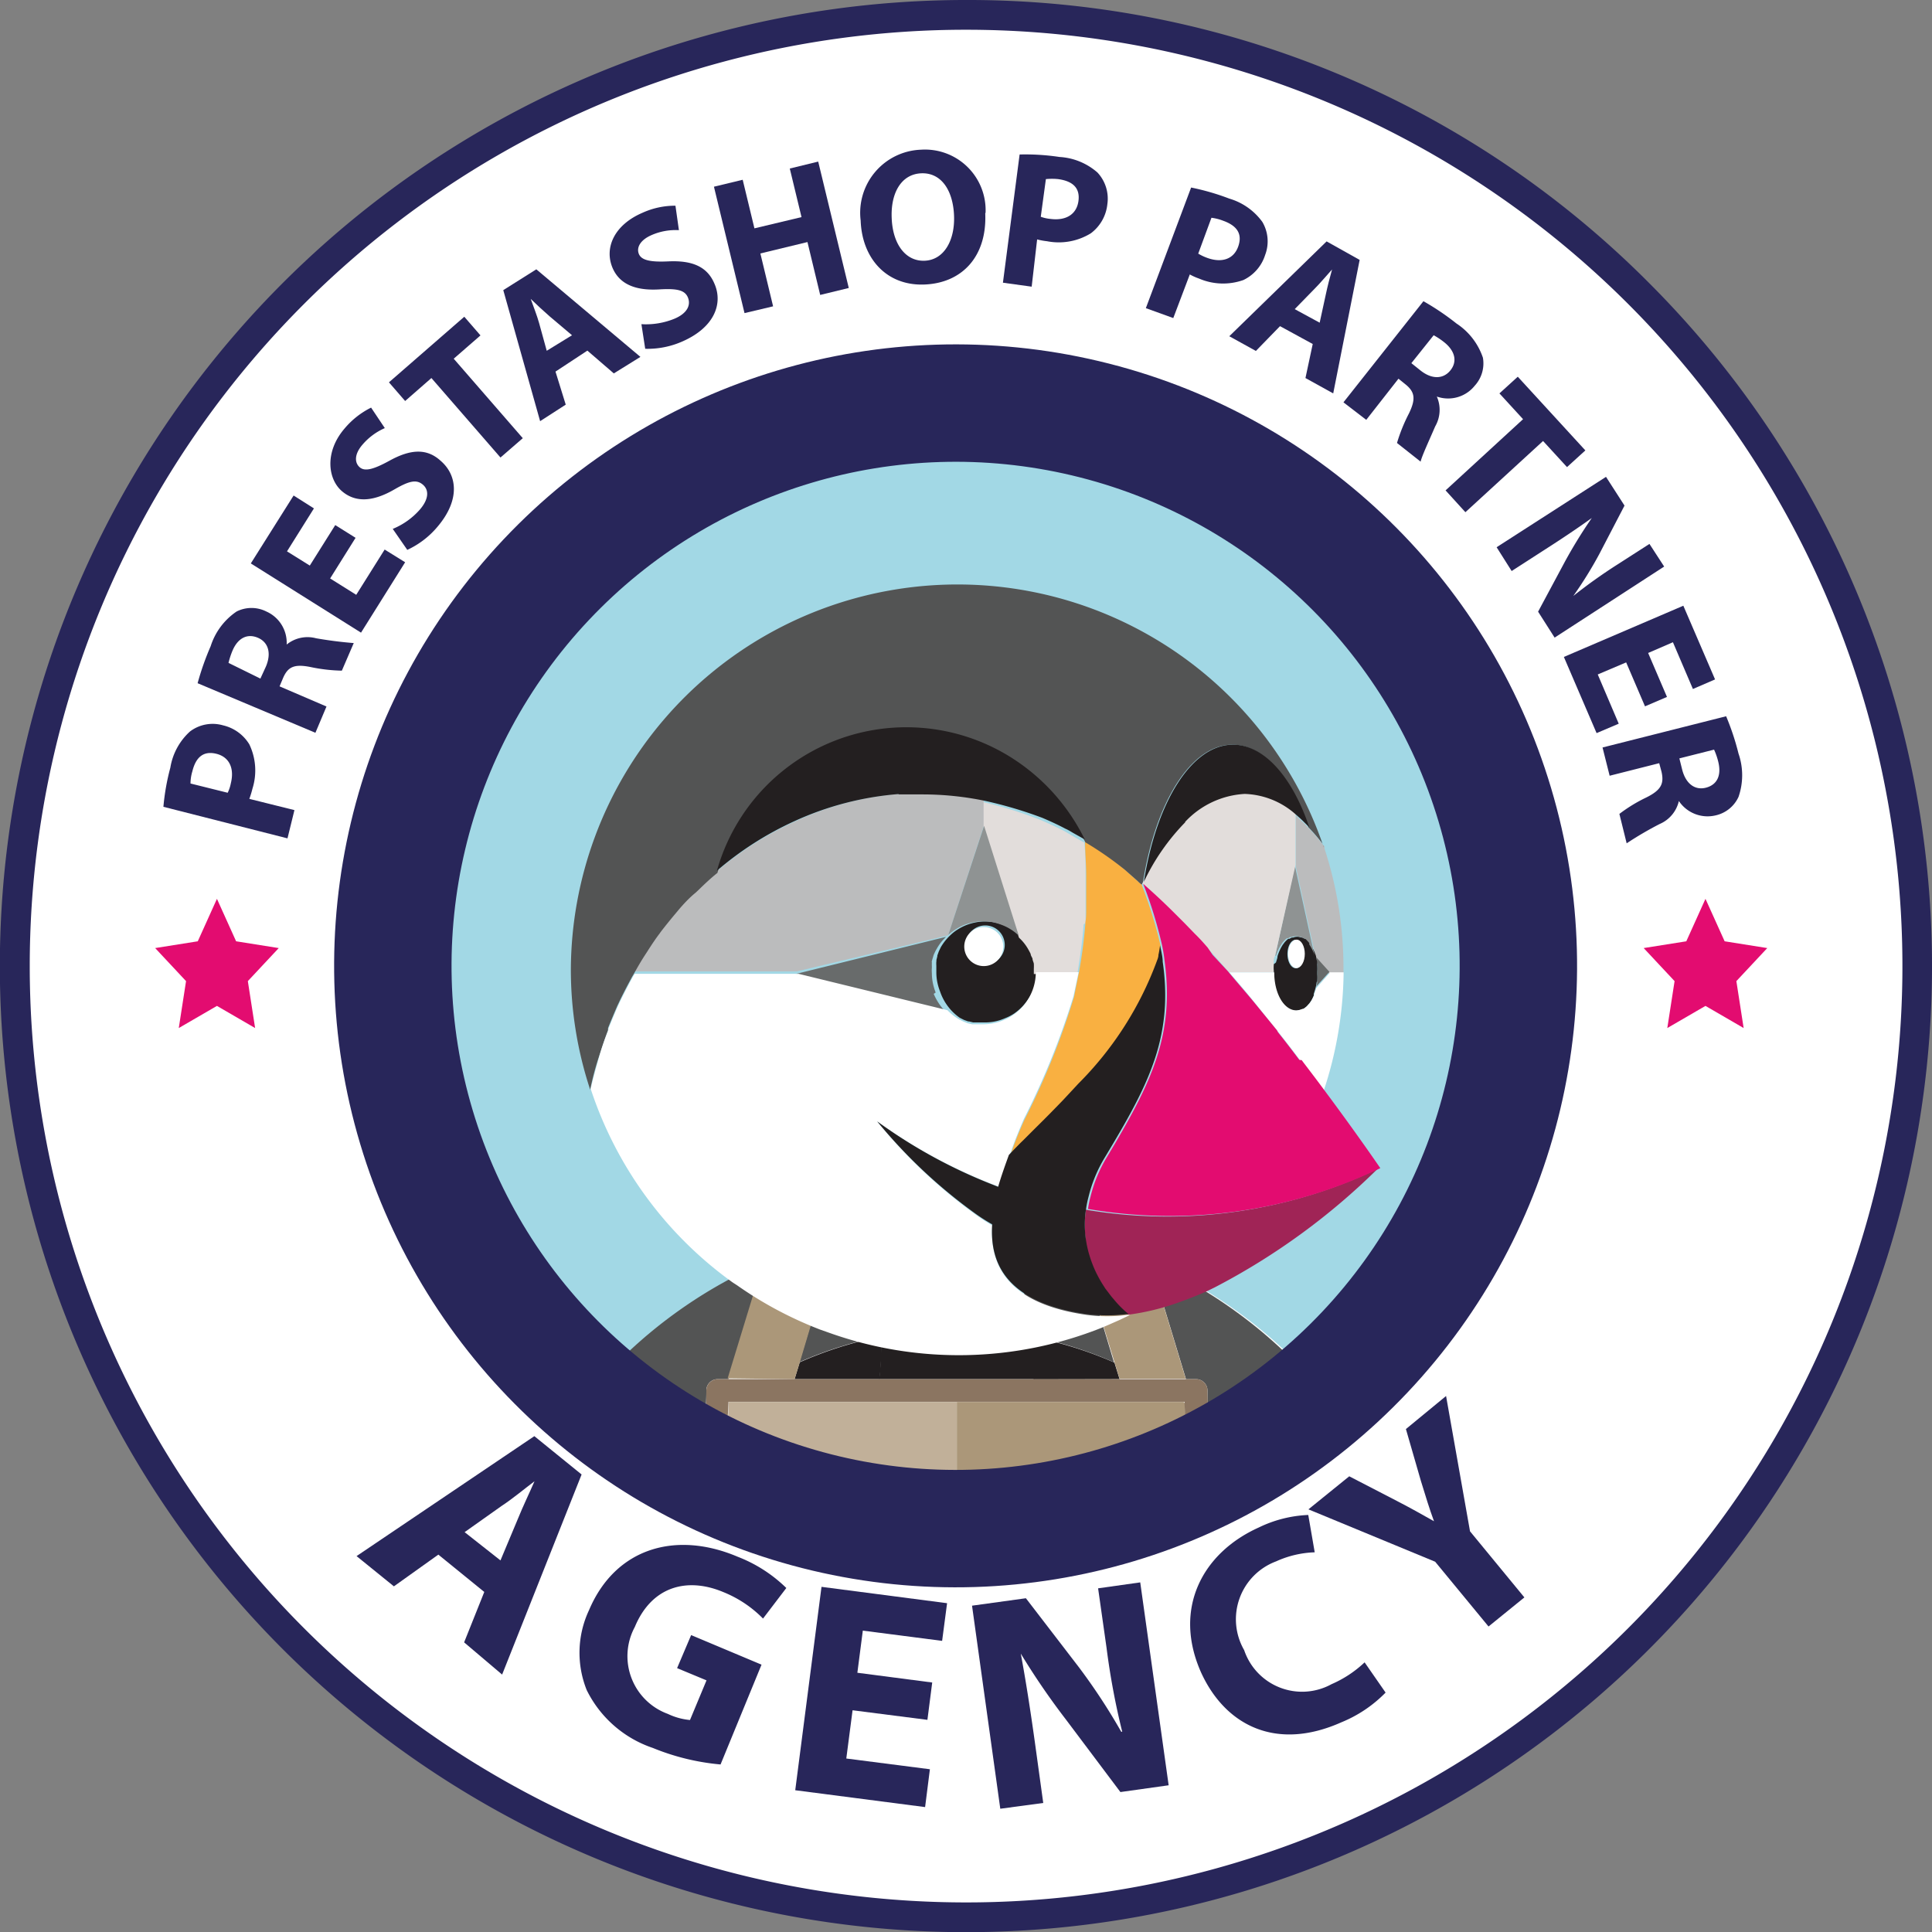 <svg id="Warstwa_1" data-name="Warstwa 1" xmlns="http://www.w3.org/2000/svg" xmlns:xlink="http://www.w3.org/1999/xlink" viewBox="0 0 116.93 116.93"><rect x="0" y="0" width="116.93" height="116.93" fill="#808080" stroke="none"/><defs><clipPath id="clip-path" transform="translate(-0.91 -0.65)"><rect x="-19.62" y="-13.53" width="158" height="145.29" style="fill:none"/></clipPath></defs><g style="clip-path:url(#clip-path)"><g style="clip-path:url(#clip-path)"><path d="M59.38,116.68a57.57,57.57,0,1,1,57.56-57.56,57.63,57.63,0,0,1-57.56,57.56" transform="translate(-0.91 -0.65)" style="fill:#fff"/><path d="M59.38,2.45A56.67,56.67,0,1,1,2.71,59.12,56.67,56.67,0,0,1,59.38,2.45m0-1.8a58.47,58.47,0,1,0,41.34,17.13h0A58.1,58.1,0,0,0,59.38.65" transform="translate(-0.91 -0.65)" style="fill:#28265a"/><path d="M27.44,94.74l-2.69,1.92-2.26-1.83,10.76-7.26,2.86,2.32L31.3,102,29,100.05,30.22,97Zm3.76.35,1.06-2.53c.29-.72.7-1.57,1-2.26l0,0c-.6.45-1.34,1.07-2,1.5l-2.23,1.58Z" transform="translate(-0.91 -0.65)" style="fill:#28265a"/><path d="M44.52,107.44a14.09,14.09,0,0,1-4.1-1,6.93,6.93,0,0,1-4-3.5,6.06,6.06,0,0,1,.14-4.84c1.61-3.8,5.29-4.81,9-3.23a8.66,8.66,0,0,1,2.94,1.89l-1.41,1.85A7.07,7.07,0,0,0,44.67,97c-2.16-.9-4.31-.36-5.34,2.12a3.72,3.72,0,0,0,2,5.26,3.94,3.94,0,0,0,1.34.37l1-2.4-1.78-.74.85-2,4.26,1.79Z" transform="translate(-0.91 -0.65)" style="fill:#28265a"/><polygon points="56.13 104.09 51.6 103.51 51.22 106.43 56.28 107.08 55.99 109.37 48.13 108.35 49.72 96.04 57.32 97.03 57.02 99.31 52.22 98.69 51.89 101.24 56.42 101.83 56.13 104.09" style="fill:#28265a"/><path d="M61.45,110.12,59.74,97.83,63,97.38l3.18,4.14a36.64,36.64,0,0,1,2.59,3.94h.06a44.26,44.26,0,0,1-.95-5.09l-.51-3.59,2.55-.36,1.72,12.28-2.92.41-3.29-4.38a44.24,44.24,0,0,1-2.74-4l0,0c.3,1.61.57,3.34.85,5.34l.51,3.7Z" transform="translate(-0.91 -0.65)" style="fill:#28265a"/><path d="M84.77,103.09a7.93,7.93,0,0,1-2.68,1.8c-3.92,1.75-7,.22-8.48-3-1.73-3.86.06-7.25,3.48-8.79a7.54,7.54,0,0,1,3-.76l.39,2.26a6.12,6.12,0,0,0-2.34.55,3.74,3.74,0,0,0-1.93,5.37,3.7,3.7,0,0,0,5.29,2.06,6.88,6.88,0,0,0,2-1.32Z" transform="translate(-0.91 -0.65)" style="fill:#28265a"/><path d="M91,99.09l-3.23-3.92L80.1,92l2.47-2,2.88,1.49c.87.45,1.49.8,2.25,1.23l0,0c-.28-.76-.51-1.52-.79-2.43L86,87.14l2.43-2,1.45,8.19,3.29,4Z" transform="translate(-0.91 -0.65)" style="fill:#28265a"/><path d="M10.8,49.48a13.69,13.69,0,0,1,.42-2.37,3.77,3.77,0,0,1,1.19-2.19,2.27,2.27,0,0,1,2-.37A2.53,2.53,0,0,1,16,45.7a3.66,3.66,0,0,1,.19,2.68A5.58,5.58,0,0,1,16,49l2.73.68-.42,1.71Zm3.89-.85a2.25,2.25,0,0,0,.19-.57c.23-.92-.1-1.6-.88-1.79s-1.24.21-1.45,1.07a2.58,2.58,0,0,0-.11.73Z" transform="translate(-0.91 -0.65)" style="fill:#28265a"/><path d="M12.87,42a16.56,16.56,0,0,1,.79-2.24,4,4,0,0,1,1.57-2.1,2,2,0,0,1,1.8,0,2.07,2.07,0,0,1,1.23,2h0a2,2,0,0,1,1.78-.38c.75.13,1.51.23,2.28.29l-.72,1.67a10.06,10.06,0,0,1-1.9-.22c-1-.2-1.37,0-1.66.67l-.21.5,2.84,1.22L20,45Zm3.8-.28L17,41c.35-.82.15-1.48-.48-1.75s-1.2,0-1.53.76a4.83,4.83,0,0,0-.25.76Z" transform="translate(-0.91 -0.65)" style="fill:#28265a"/><polygon points="21.52 32.55 19.98 35.01 21.56 36 23.28 33.26 24.52 34.03 21.85 38.29 15.18 34.1 17.77 29.99 19 30.77 17.37 33.37 18.75 34.23 20.29 31.78 21.52 32.55" style="fill:#28265a"/><path d="M24.68,32.66a4.4,4.4,0,0,0,1.65-1.18c.53-.62.56-1.17.17-1.5s-.83-.22-1.7.28c-1.2.7-2.3.87-3.18.13s-1.07-2.39.14-3.8a5,5,0,0,1,1.61-1.27l.83,1.24a3.75,3.75,0,0,0-1.35,1c-.51.59-.48,1.1-.17,1.37s.84.13,1.79-.39c1.3-.72,2.28-.76,3.11,0,1,.86,1.2,2.36-.2,4a5.27,5.27,0,0,1-1.82,1.39Z" transform="translate(-0.91 -0.65)" style="fill:#28265a"/><polygon points="26.11 22.88 24.52 24.27 23.54 23.14 28.1 19.17 29.08 20.3 27.46 21.71 31.64 26.52 30.29 27.69 26.11 22.88" style="fill:#28265a"/><path d="M34.53,23.14l.62,2-1.55,1-2.23-7.93,2-1.26,6.3,5.3-1.61,1-1.6-1.38Zm1-2.2L34.18,19.8c-.37-.32-.81-.73-1.15-1.06h0c.16.45.38,1,.51,1.47L34,21.88Z" transform="translate(-0.91 -0.65)" style="fill:#28265a"/><path d="M39.73,20.27a4.56,4.56,0,0,0,2-.33c.76-.32,1-.81.82-1.27s-.65-.56-1.65-.51c-1.39.1-2.45-.23-2.91-1.28-.53-1.23.1-2.62,1.8-3.35a4.77,4.77,0,0,1,2-.43L42,14.58a3.63,3.63,0,0,0-1.66.3c-.71.31-.92.78-.76,1.15s.69.49,1.77.44c1.48-.07,2.37.33,2.8,1.35.53,1.21,0,2.65-1.95,3.5a5.21,5.21,0,0,1-2.24.44Z" transform="translate(-0.91 -0.65)" style="fill:#28265a"/><polygon points="44.95 10.88 45.66 13.82 48.51 13.14 47.8 10.2 49.52 9.78 51.37 17.43 49.64 17.85 48.87 14.65 46.02 15.34 46.79 18.54 45.06 18.95 43.21 11.3 44.95 10.88" style="fill:#28265a"/><path d="M60.54,13.57c.11,2.58-1.38,4.21-3.68,4.3S53.08,16.28,53,14a3.82,3.82,0,0,1,3.65-4.29,3.67,3.67,0,0,1,3.91,3.8m-5.68.38c.07,1.54.84,2.59,2,2.54s1.84-1.23,1.77-2.76-.79-2.59-2-2.53-1.85,1.22-1.77,2.75" transform="translate(-0.91 -0.65)" style="fill:#28265a"/><path d="M62.62,10a13.87,13.87,0,0,1,2.41.15,3.82,3.82,0,0,1,2.3.94,2.32,2.32,0,0,1,.6,1.92,2.52,2.52,0,0,1-1,1.76,3.7,3.7,0,0,1-2.65.48,4.21,4.21,0,0,1-.6-.11L63.35,18l-1.74-.24Zm1.28,3.77a2.4,2.4,0,0,0,.59.13c.94.12,1.58-.28,1.69-1.08s-.35-1.21-1.23-1.33a3.68,3.68,0,0,0-.74,0Z" transform="translate(-0.91 -0.65)" style="fill:#28265a"/><path d="M73,12a14.5,14.5,0,0,1,2.31.67,3.79,3.79,0,0,1,2,1.41,2.31,2.31,0,0,1,.17,2,2.52,2.52,0,0,1-1.32,1.52,3.68,3.68,0,0,1-2.68-.09,3.53,3.53,0,0,1-.56-.25l-1,2.64-1.66-.6Zm.43,4a3.06,3.06,0,0,0,.55.26c.89.32,1.6.07,1.87-.69s-.07-1.26-.91-1.56a3,3,0,0,0-.71-.18Z" transform="translate(-0.91 -0.65)" style="fill:#28265a"/><path d="M78.38,20.39l-1.46,1.5L75.31,21l5.89-5.74,2,1.12L81.6,24.46l-1.68-.93.44-2.06Zm2.4-.21.37-1.7c.1-.48.25-1.06.38-1.52h0c-.32.35-.71.82-1.05,1.16l-1.21,1.24Z" transform="translate(-0.91 -0.65)" style="fill:#28265a"/><path d="M87.06,18.88a15.49,15.49,0,0,1,2,1.35,4,4,0,0,1,1.6,2.07A2,2,0,0,1,90.16,24a2.06,2.06,0,0,1-2.29.65l0,0a2,2,0,0,1-.1,1.81c-.36.84-.81,1.8-.88,2.13l-1.43-1.13a10.2,10.2,0,0,1,.72-1.78c.44-.9.35-1.32-.21-1.77l-.42-.34L83.6,26.06,82.22,25Zm-.73,3.75.55.44c.69.55,1.38.53,1.81,0s.29-1.16-.34-1.68a4.36,4.36,0,0,0-.67-.45Z" transform="translate(-0.91 -0.65)" style="fill:#28265a"/><polygon points="92.18 25.37 90.75 23.81 91.86 22.8 95.95 27.26 94.84 28.27 93.39 26.69 88.69 31 87.49 29.68 92.18 25.37" style="fill:#28265a"/><path d="M91.49,33.77l6.62-4.26,1.12,1.74L97.7,34.19a24.27,24.27,0,0,1-1.57,2.53v0a31.71,31.71,0,0,1,2.68-1.91l1.93-1.24.89,1.37L95,39.24l-1-1.57,1.64-3.06A29.58,29.58,0,0,1,97.25,32l0,0c-.85.61-1.77,1.23-2.85,1.92l-2,1.29Z" transform="translate(-0.91 -0.65)" style="fill:#28265a"/><polygon points="99.56 42.75 98.42 40.09 96.7 40.82 97.97 43.8 96.63 44.37 94.65 39.76 101.88 36.66 103.8 41.12 102.46 41.7 101.25 38.87 99.75 39.52 100.89 42.18 99.56 42.75" style="fill:#28265a"/><path d="M105.38,44a15.35,15.35,0,0,1,.75,2.26,4,4,0,0,1,0,2.62A2,2,0,0,1,104.74,50a2.09,2.09,0,0,1-2.22-.87h0a2,2,0,0,1-1.16,1.39,20.88,20.88,0,0,0-2,1.17l-.44-1.78a9.36,9.36,0,0,1,1.64-1c.9-.45,1.07-.84.91-1.55l-.14-.52-3,.76-.43-1.71Zm-2.83,2.55.17.68c.22.86.78,1.27,1.45,1.09s.93-.74.74-1.54a4,4,0,0,0-.26-.76Z" transform="translate(-0.91 -0.65)" style="fill:#28265a"/><polygon points="95.22 56.04 95.89 57.53 97.38 57.77 96.3 58.93 96.56 60.57 95.22 59.8 93.88 60.57 94.13 58.93 93.05 57.77 94.55 57.53 95.22 56.04" style="fill:#fff"/><polygon points="102.06 56.97 99.48 57.38 101.35 59.38 100.91 62.22 103.22 60.88 105.53 62.22 105.09 59.38 106.96 57.38 104.38 56.97 103.22 54.4 102.06 56.97" style="fill:#e30c70"/><polygon points="11.97 56.97 9.39 57.38 11.26 59.38 10.82 62.22 13.13 60.88 15.44 62.22 15 59.38 16.87 57.38 14.29 56.97 13.13 54.4 11.97 56.97" style="fill:#e30c70"/><polygon points="109.58 57.53 108.08 57.77 109.16 58.93 108.91 60.57 110.24 59.8 111.58 60.57 111.33 58.93 112.41 57.77 110.92 57.53 110.24 56.04 109.58 57.53" style="fill:#fff"/><polygon points="5.8 56.14 6.47 57.64 7.96 57.87 6.88 59.03 7.13 60.68 5.8 59.9 4.46 60.68 4.71 59.03 3.63 57.87 5.13 57.64 5.8 56.14" style="fill:#fff"/><polygon points="20.16 57.64 18.66 57.87 19.74 59.03 19.49 60.68 20.83 59.9 22.16 60.68 21.91 59.03 22.99 57.87 21.5 57.64 20.83 56.14 20.16 57.64" style="fill:#fff"/><path d="M47.09,77.06c.53-.24,1.07-.45,1.62-.66s1.23-.45,1.86-.64,1.57-.44,2.37-.61a30,30,0,0,1,3.27-.51c-.62,1.93-1.29,3.86-2,5.77,0,.37,0,.75.06,1.12a23.63,23.63,0,0,1,9.18,0c0-.37,0-.75.06-1.12-.74-1.91-1.41-3.84-2-5.77a30,30,0,0,1,3.27.51c.8.17,1.59.38,2.37.61.63.19,1.25.41,1.86.64s1.09.42,1.62.66a28.86,28.86,0,0,1,10.05,7.42,33.36,33.36,0,1,0-47-3.48,32.67,32.67,0,0,0,3.48,3.48,28.86,28.86,0,0,1,10-7.42" transform="translate(-0.91 -0.65)" style="fill:#a2d8e5"/><path d="M49.29,83.09a23.65,23.65,0,0,1,4.94-1.56c0-.37,0-.74-.06-1.11.74-1.92,1.42-3.84,2-5.78a30,30,0,0,0-3.27.51c-.8.17-1.58.38-2.37.62-.63.19-1.24.4-1.86.63l2.43.59Z" transform="translate(-0.91 -0.65)" style="fill:#535454"/><path d="M43.56,86.69c.06-.62.1-1.25.1-1.88a.68.68,0,0,1,.68-.69H45l2.14-7.06A28.86,28.86,0,0,0,37,84.48a33.56,33.56,0,0,0,5,3.59c.48-.48,1-.94,1.49-1.38" transform="translate(-0.91 -0.65)" style="fill:#535454"/><path d="M70.55,77.06l2.14,7.06h.61a.69.69,0,0,1,.69.69c0,.63,0,1.26.1,1.88.5.44,1,.9,1.48,1.38a33.06,33.06,0,0,0,5-3.59,28.86,28.86,0,0,0-10-7.42" transform="translate(-0.91 -0.65)" style="fill:#535454"/><path d="M66.5,77l2.44-.59c-.62-.23-1.24-.45-1.87-.64s-1.57-.44-2.37-.61a30.24,30.24,0,0,0-3.26-.51c.61,1.93,1.29,3.86,2,5.77,0,.37,0,.75-.05,1.12a23.84,23.84,0,0,1,4.94,1.56Z" transform="translate(-0.91 -0.65)" style="fill:#535454"/><path d="M58.82,84.12h4.7a20.17,20.17,0,0,1-.11-2.58,23.63,23.63,0,0,0-9.18,0,18.5,18.5,0,0,1-.11,2.58Z" transform="translate(-0.91 -0.65)" style="fill:#231f20"/><path d="M42.07,88.07l1.17.65a17.32,17.32,0,0,0,.32-2c-.51.43-1,.89-1.49,1.37" transform="translate(-0.91 -0.65)" style="fill:#231f20"/><path d="M49,84.12h5.14a18.5,18.5,0,0,0,.11-2.58,23.65,23.65,0,0,0-4.94,1.56Z" transform="translate(-0.91 -0.65)" style="fill:#231f20"/><path d="M74.09,86.69a17.46,17.46,0,0,0,.31,2c.4-.21.79-.43,1.18-.66-.48-.48-1-.94-1.49-1.37" transform="translate(-0.91 -0.65)" style="fill:#231f20"/><path d="M68.67,84.12l-.31-1a23.34,23.34,0,0,0-5-1.56,20,20,0,0,0,.11,2.57Z" transform="translate(-0.91 -0.65)" style="fill:#231f20"/><path d="M49,84.12l.31-1L51.14,77l-2.43-.59q-.83.3-1.62.66l-2.14,7Z" transform="translate(-0.91 -0.65)" style="fill:#ab9779"/><path d="M68.36,83.09l.31,1h4l-2.14-7.06c-.53-.24-1.07-.46-1.61-.66L66.5,77Z" transform="translate(-0.91 -0.65)" style="fill:#ab9779"/><path d="M45,85.54l.07,0H45v0" transform="translate(-0.91 -0.65)" style="fill:#c1b099"/><path d="M58.82,85.5H45.09l-.07,0a19.8,19.8,0,0,1-.5,3.83,33.17,33.17,0,0,0,14.3,3.21Z" transform="translate(-0.91 -0.65)" style="fill:#c1b099"/><path d="M72.62,85.5h-.06l.06,0v0" transform="translate(-0.91 -0.65)" style="fill:#ab9779"/><path d="M72.56,85.5H58.82v7.09a33.11,33.11,0,0,0,14.31-3.22,20.4,20.4,0,0,1-.51-3.82l-.06,0" transform="translate(-0.91 -0.65)" style="fill:#ab9779"/><polygon points="57.91 84.84 57.91 84.84 57.91 84.16 57.91 84.84" style="fill:#796554"/><path d="M74.09,86.69c-.06-.62-.1-1.25-.1-1.88a.69.69,0,0,0-.69-.69H44.35a.69.69,0,0,0-.69.69h0c0,.63,0,1.26-.1,1.88a17.49,17.49,0,0,1-.32,2c.43.22.85.44,1.27.64A20.4,20.4,0,0,0,45,85.54v-.05h27.6v.05a20.4,20.4,0,0,0,.51,3.82c.43-.2.85-.42,1.26-.64a19.89,19.89,0,0,1-.31-2" transform="translate(-0.91 -0.65)" style="fill:#8b7561"/><path d="M68.37,79.36,68.06,79Z" transform="translate(-0.91 -0.65)" style="fill:#535454"/><path d="M69.14,80.12v0a6.06,6.06,0,0,1-.76-.76,6.06,6.06,0,0,0,.76.76" transform="translate(-0.91 -0.65)" style="fill:#ab9779"/><polygon points="78.42 49.29 78.42 49.29 78.42 49.29 78.42 49.29" style="fill:#fff"/><path d="M80.67,59.54h0" transform="translate(-0.91 -0.65)" style="fill:#fff"/><path d="M81,51.81h0l0,0h0a10.82,10.82,0,0,0-.85-1h0a5.44,5.44,0,0,0-.41-.42l-.15-.13L79.34,50h0v3.11l1.19,5.44a.56.56,0,0,0,0,.12l.83.92h.86v-.23h0A23.23,23.23,0,0,0,81.07,52h0a.74.74,0,0,0,0-.14" transform="translate(-0.91 -0.65)" style="fill:#bbbcbd"/><path d="M80.67,59.54h0" transform="translate(-0.91 -0.65)" style="fill:#bbbcbd"/><path d="M80.63,59s0,0,0,0v0h0a2.56,2.56,0,0,1,0,.39v.08h0v.08c0,.13,0,.26,0,.39h0v.05c0,.13,0,.26-.08.39h0l.82-.91-.83-.92h0a2.57,2.57,0,0,1,.08.4" transform="translate(-0.91 -0.65)" style="fill:#686b6b"/><path d="M80.63,60.06V60a2.43,2.43,0,0,0,0-.38v-.17a2.69,2.69,0,0,0,0-.4v0c0-.14,0-.27-.07-.4a.5.5,0,0,0,0-.13,2.82,2.82,0,0,0-.32-.68l0-.08a1.28,1.28,0,0,0-.28-.29l-.07,0-.16-.08-.07,0a.66.66,0,0,0-.48,0l-.07,0a.8.8,0,0,0-.16.08l-.07,0a1.28,1.28,0,0,0-.28.29l-.06.08a2.79,2.79,0,0,0-.31.68v0c0,.12-.06.25-.09.37A.43.43,0,0,1,78,59a3.44,3.44,0,0,0,0,.46v.06h0c0,1.27.6,2.3,1.34,2.3a.92.92,0,0,0,.37-.09l.05,0,.15-.1.07-.06.17-.19.11-.15.06-.11a2.14,2.14,0,0,0,.1-.22s0-.06,0-.08.07-.23.1-.34a2.57,2.57,0,0,0,.08-.4m-1.27-.83c-.27,0-.5-.38-.5-.86s.22-.86.5-.86.51.38.51.86-.23.86-.51.86" transform="translate(-0.91 -0.65)" style="fill:#231f20"/><path d="M79.38,57.52c-.28,0-.51.38-.51.86s.23.86.51.86.5-.39.5-.86-.22-.86-.5-.86" transform="translate(-0.91 -0.65)" style="fill:#fff"/><path d="M78.14,58.49h0a2.49,2.49,0,0,1,.32-.68.35.35,0,0,1,.05-.08.69.69,0,0,1,.11-.13.85.85,0,0,1,.17-.16l.07,0a.8.8,0,0,1,.16-.08l.07,0a.66.66,0,0,1,.48,0l.07,0a.8.8,0,0,1,.16.08l.07,0a.85.85,0,0,1,.17.16.69.69,0,0,1,.11.13l0,.08a2.49,2.49,0,0,1,.32.68h0l-1.19-5.44-1.19,5.44Z" transform="translate(-0.91 -0.65)" style="fill:#8f9393"/><path d="M63.59,59.49a1.83,1.83,0,0,0,0-.33h0c0-.1,0-.2,0-.31h0c0-.09-.05-.19-.08-.29h0a2.33,2.33,0,0,0-.11-.28h0a1.71,1.71,0,0,0-.14-.27h0a2.83,2.83,0,0,0-.57-.72,3.15,3.15,0,0,0-1-.64h0a3.62,3.62,0,0,0-.56-.17h0a3,3,0,0,0-.6-.06,2.88,2.88,0,0,0-.59.06h0a3.19,3.19,0,0,0-.55.16h0a3.06,3.06,0,0,0-.51.26h0a2.58,2.58,0,0,0-.45.35h0a3.16,3.16,0,0,0-.58.73h0l-.12.25,0,0-.09.25,0,.05-.06.24a.08.08,0,0,1,0,.07,1.78,1.78,0,0,0,0,.26v.07c0,.11,0,.22,0,.33a3.05,3.05,0,0,0,.06.6h0a3.43,3.43,0,0,0,.17.57h0A3.19,3.19,0,0,0,59,62.25h0l.26.13h0l.25.09.05,0,.25.06.07,0,.25,0h.07l.33,0a3,3,0,0,0,1.22-.26,2.77,2.77,0,0,0,.54-.28,3.23,3.23,0,0,0,.84-.85,2.86,2.86,0,0,0,.3-.54,3.17,3.17,0,0,0,.25-1.22v0m-3.14-.36a1.18,1.18,0,1,1,1.18-1.18,1.18,1.18,0,0,1-1.18,1.18h0" transform="translate(-0.91 -0.65)" style="fill:#231f20"/><path d="M60.45,56.76a1.18,1.18,0,1,0,1.18,1.18,1.18,1.18,0,0,0-1.18-1.18h0" transform="translate(-0.91 -0.65)" style="fill:#fff"/><path d="M58.29,57.26h0l2.16-6.61V49.08a18.46,18.46,0,0,0-3.71-.38c-.42,0-.84,0-1.27,0h-.18A18.52,18.52,0,0,0,49,50.38a20,20,0,0,0-4.7,3h0c-.38.32-.76.66-1.1,1l-.2.19c-.34.34-.66.69-1,1l-.2.24c-.31.37-.62.76-.91,1.14l-.07.1c-.28.38-.54.76-.8,1.16l-.15.23c-.2.33-.4.66-.59,1h9.86Z" transform="translate(-0.91 -0.65)" style="fill:#bbbcbd"/><path d="M66.61,56.5c0-.25,0-.5,0-.77s0-.7,0-1v-1c0-.7,0-1.4-.08-2.11h-.05l-.73-.42h0l-.2-.12h0l-.14-.08h0l-.1-.06c-.46-.23-.92-.45-1.39-.65a24.64,24.64,0,0,0-3.48-1.09v1.57l2.14,6.63h0a2.83,2.83,0,0,1,.57.72h0c.05.09.1.18.14.27h0c0,.09.08.19.11.28h0c0,.1.06.2.08.3h0a2.87,2.87,0,0,1,0,.31h0c0,.1,0,.21,0,.32v0h2.63c.17-1,.3-1.94.38-2.92v-.07" transform="translate(-0.91 -0.65)" style="fill:#e2dddb"/><path d="M70.05,54.17Z" transform="translate(-0.91 -0.65)" style="fill:#f9b041"/><path d="M63.61,69c.6-.59,1.16-1.16,1.7-1.72.32-.33.63-.65.93-1A20.54,20.54,0,0,0,71,58.77a1.49,1.49,0,0,0,.07-.25v-.05c0-.1,0-.22.07-.36a2.45,2.45,0,0,1,0-.27A27.64,27.64,0,0,0,70,54.18h0L69.79,54,69,53.29a20.66,20.66,0,0,0-2.42-1.75c0,.7.07,1.4.07,2.1v1q0,.53,0,1.05c0,.26,0,.51-.05.78v.08c-.08,1-.21,1.95-.38,2.91L65.91,61a45.12,45.12,0,0,1-3,7.43c-.29.65-.56,1.3-.8,2l-.06.19c.33-.35.63-.66.86-.88l.72-.72" transform="translate(-0.91 -0.65)" style="fill:#f9b041"/><path d="M58.3,57.24h0a3.1,3.1,0,0,1,.46-.35h0a3.4,3.4,0,0,1,.5-.26h0a3.58,3.58,0,0,1,.56-.16h0a2.88,2.88,0,0,1,.59-.06,3.05,3.05,0,0,1,.6.06h0a3.62,3.62,0,0,1,.56.17h0a3,3,0,0,1,1,.64h0l-2.1-6.65Z" transform="translate(-0.91 -0.65)" style="fill:#8f9393"/><path d="M57.54,60.72a3.43,3.43,0,0,1-.17-.57h0a3.05,3.05,0,0,1-.06-.6,1.83,1.83,0,0,1,0-.33v-.08a2.42,2.42,0,0,1,0-.25.08.08,0,0,1,0-.07,2.17,2.17,0,0,1,.07-.24l0,0a1.06,1.06,0,0,1,.09-.25v0a2,2,0,0,1,.13-.25h0a2.88,2.88,0,0,1,.57-.73l-9.11,2.25h0l9,2.2a3.53,3.53,0,0,1-.64-1h0" transform="translate(-0.91 -0.65)" style="fill:#686b6b"/><path d="M78,59a.6.6,0,0,1,0-.12c0-.12,0-.25.08-.37v0L79.32,53v-3.1a4.86,4.86,0,0,0-3.09-1.24,5.36,5.36,0,0,0-3.6,1.69,13.43,13.43,0,0,0-2.5,3.6l-.09.17.59.53c.45.41.88.82,1.31,1.25l.6.6.62.64q.39.41.78.84l.33.35.93,1.05h0l.1.11H78v-.06A3.44,3.44,0,0,1,78,59" transform="translate(-0.91 -0.65)" style="fill:#e2dddb"/><path d="M70.05,54.18h0" transform="translate(-0.91 -0.65)" style="fill:#e2dddb"/><path d="M37.71,62.93l0-.06c.18-.45.37-.9.56-1.34l.17-.36q.26-.53.51-1l.22-.41.13-.22c.19-.34.38-.67.59-1l.15-.23c.25-.39.5-.78.79-1.16l.07-.1c.3-.39.6-.76.92-1.14l.2-.24c.31-.36.64-.71,1-1l.2-.19c.36-.35.72-.69,1.11-1h0a12,12,0,0,1,22.19-2l0,0,.08.15h0A20.66,20.66,0,0,1,69,53.3l.76.67a1.79,1.79,0,0,0,.25.22h0l.08-.17c.76-4.81,2.89-8.3,5.41-8.3,1.89,0,3.56,2,4.6,5v0h0a10.92,10.92,0,0,1,.86,1h0v0A.93.93,0,0,1,81,52l0-.15a23.4,23.4,0,0,0-45.54,7.47,23.11,23.11,0,0,0,1.17,7.28h0c.14-.69.32-1.37.53-2s.34-1.05.54-1.57" transform="translate(-0.91 -0.65)" style="fill:#535454"/><path d="M81.38,59.54l-.81.92h0a2.79,2.79,0,0,1-.12.34.41.41,0,0,1,0,.08l-.11.22-.06.11-.1.15-.17.19-.08.06a.71.71,0,0,1-.14.1l-.05,0a1,1,0,0,1-.37.09c-.74,0-1.34-1-1.34-2.3H75.31c.5.58,1,1.16,1.47,1.75l0,0L78.19,63l.07.09c.44.55.87,1.11,1.29,1.67l.13.17L81,66.74v0a23.51,23.51,0,0,0,1.23-7.24h-.87Z" transform="translate(-0.91 -0.65)" style="fill:#fff"/><path d="M55.31,48.73h.18c.42,0,.84,0,1.27,0a18.64,18.64,0,0,1,3.72.38h0A25.05,25.05,0,0,1,64,50.15c.47.2.93.41,1.38.65l.11.05,0,0,.15.08h0l.2.12h0l.73.41,0,0h0l-.08-.15,0,0a12.19,12.19,0,0,0-4.47-4.87,11.91,11.91,0,0,0-17.72,6.91,19.74,19.74,0,0,1,4.69-3,18.64,18.64,0,0,1,6.29-1.64" transform="translate(-0.91 -0.65)" style="fill:#231f20"/><line x1="59.56" y1="49" x2="59.56" y2="49.14" style="fill:none"/><path d="M72.64,50.39a5.33,5.33,0,0,1,3.6-1.69,4.86,4.86,0,0,1,3.09,1.24h0l.26.23.15.14.41.41h0v0c-1-3-2.72-5-4.61-5-2.51,0-4.64,3.47-5.4,8.3h0a13.21,13.21,0,0,1,2.5-3.6" transform="translate(-0.91 -0.65)" style="fill:#231f20"/><path d="M50.49,81.1l.65.23A23.36,23.36,0,0,0,67.61,81l.42-.18.68-.3.6-.29-.14,0a9.44,9.44,0,0,1-2.49,0c-4.81-.69-5.87-3-5.72-5.42a10.7,10.7,0,0,1-1.06-.69A31,31,0,0,1,54,68.52a31.26,31.26,0,0,0,7.12,3.86l.26.1c.2-.69.43-1.35.64-1.93a1.34,1.34,0,0,1,.07-.18c.23-.67.5-1.33.79-2a46.44,46.44,0,0,0,3-7.42l.31-1.46H63.6v0a3.12,3.12,0,0,1-.54,1.75,3,3,0,0,1-.85.85,2.73,2.73,0,0,1-.53.29,3.22,3.22,0,0,1-1.22.26l-.33,0h-.07l-.26,0-.06,0-.26-.06,0,0-.25-.1h0l-.25-.12h0a3.41,3.41,0,0,1-.73-.57l-9-2.2H39.32l-.13.22-.22.41q-.27.51-.51,1l-.17.36c-.19.44-.38.89-.56,1.34l0,.06c-.2.52-.38,1-.54,1.57s-.38,1.35-.53,2a23.42,23.42,0,0,0,8.5,11.65c.12.09.24.16.36.24a23.24,23.24,0,0,0,5,2.67" transform="translate(-0.91 -0.65)" style="fill:#fff"/><path d="M66.64,73.83a6.51,6.51,0,0,0,0,2,6.08,6.08,0,0,0,.16.74,6.66,6.66,0,0,0,.38,1,6.3,6.3,0,0,0,.46.85c0,.09.11.17.16.25a3,3,0,0,0,.26.34c.08.11.21.26.31.38a5.46,5.46,0,0,0,.76.76v0a.12.12,0,0,0,0,.06l.14,0a14.66,14.66,0,0,0,3.13-.79c.53-.19,1.06-.4,1.57-.63l.47-.23a40.85,40.85,0,0,0,9.85-7.17,29.52,29.52,0,0,1-17.69,2.47" transform="translate(-0.91 -0.65)" style="fill:#a02456"/><path d="M79.55,64.8c-.42-.56-.85-1.12-1.29-1.67L78.19,63,76.8,61.3l0,0c-.49-.59-1-1.17-1.48-1.75l-.09-.11-.93-1L74,58c-.25-.29-.5-.57-.78-.84l-.62-.64-.6-.6c-.43-.43-.86-.84-1.31-1.25l-.59-.53h0a26.92,26.92,0,0,1,1.14,3.71c.07.33.12.65.16,1,.59,4.39-.81,7.25-3,11l-.49.82a8.5,8.5,0,0,0-1,2.41,5.71,5.71,0,0,0-.15.74,29.36,29.36,0,0,0,17.69-2.47s-1.32-1.94-3.3-4.6c-.44-.6-.89-1.19-1.34-1.78l-.12-.16" transform="translate(-0.91 -0.65)" style="fill:#e30c70"/><path d="M69.14,80.12a6.06,6.06,0,0,1-.76-.76c-.1-.12-.21-.24-.31-.38l-.26-.34-.16-.25a7.8,7.8,0,0,1-.46-.85,7.53,7.53,0,0,1-.37-1,6.74,6.74,0,0,1-.17-.75,6.36,6.36,0,0,1-.08-1.23,5.82,5.82,0,0,1,.07-.73,6.06,6.06,0,0,1,.15-.74,8.39,8.39,0,0,1,1-2.41h0l.49-.82c2.23-3.77,3.63-6.63,3-11,0-.31-.09-.63-.16-1a6,6,0,0,1-.1.59v.05a1.09,1.09,0,0,1-.07.25,20.54,20.54,0,0,1-4.77,7.48l-.93,1c-.54.56-1.1,1.13-1.7,1.72l-.72.72c-.23.22-.53.53-.86.88-.21.58-.45,1.24-.65,1.93l-.25-.1A31.26,31.26,0,0,1,54,68.52a31.36,31.36,0,0,0,5.9,5.55,10.61,10.61,0,0,0,1.06.68c-.16,2.42.91,4.74,5.72,5.43a9.88,9.88,0,0,0,2.49,0s0,0,0-.06v0" transform="translate(-0.91 -0.65)" style="fill:#231f20"/><circle cx="58.74" cy="59.11" r="34.06" transform="translate(-13.24 101.96) rotate(-76.65)" style="fill:none;stroke:#28265a;stroke-miterlimit:10;stroke-width:7.106px"/></g></g></svg>